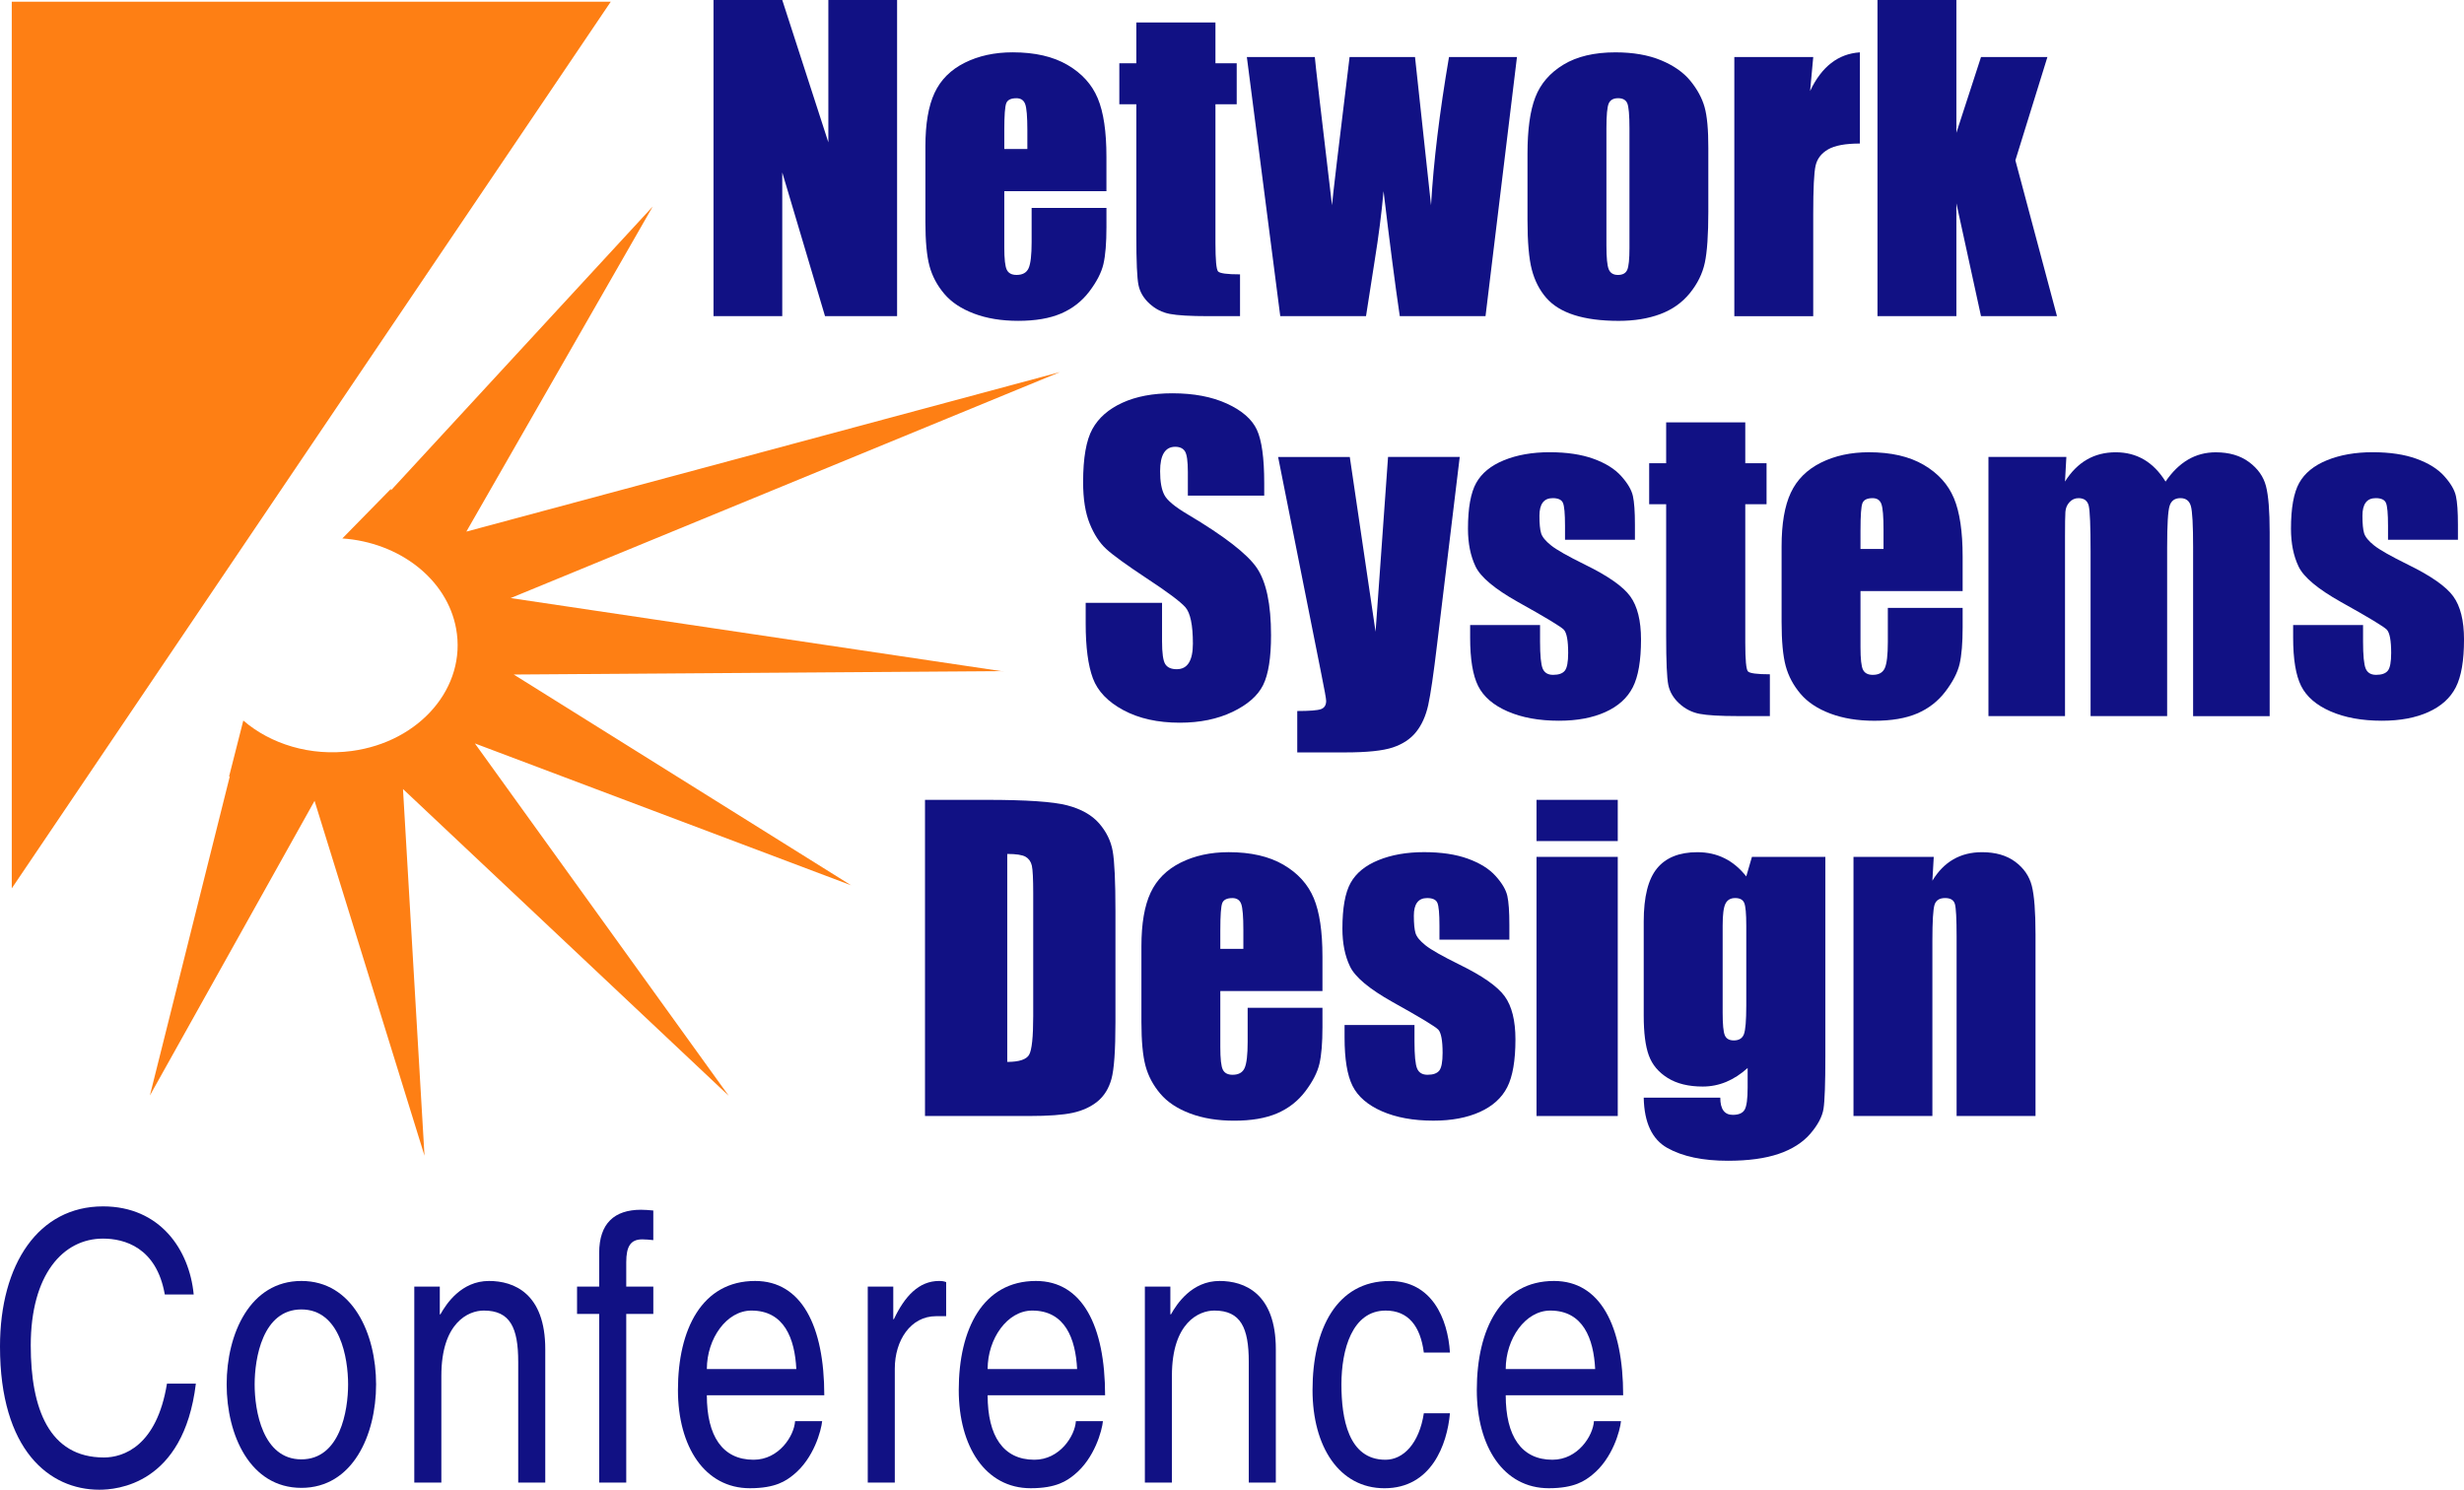 <?xml version="1.0" encoding="utf-8"?>
<!-- Generator: Adobe Illustrator 16.0.0, SVG Export Plug-In . SVG Version: 6.00 Build 0)  -->
<!DOCTYPE svg PUBLIC "-//W3C//DTD SVG 1.1//EN" "http://www.w3.org/Graphics/SVG/1.1/DTD/svg11.dtd">
<svg version="1.1" xmlns="http://www.w3.org/2000/svg" xmlns:xlink="http://www.w3.org/1999/xlink" x="0px" y="0px"
	 width="147.845px" height="89.4px" viewBox="0 0 147.845 89.4" enable-background="new 0 0 147.845 89.4" xml:space="preserve">
<g id="Layer_2">
</g>
<g id="Layer_1">
	<g>
		<g>
			<path fill="#111184" d="M49.702,0h4.125v18.973h-4.324l-2.566-8.625v8.625h-4.125V0h4.125l2.766,8.543V0z"/>
			<path fill="#111184" d="M60.26,7.805c0-0.875,0.039-1.412,0.118-1.611c0.077-0.199,0.281-0.299,0.609-0.299
				c0.266,0,0.441,0.117,0.526,0.352C61.6,6.48,61.643,7,61.643,7.805v1.137H60.26V7.805z M65.867,5.9
				c-0.348-0.832-0.952-1.5-1.816-2.004c-0.863-0.504-1.959-0.756-3.287-0.756c-1.086,0-2.047,0.209-2.882,0.627
				c-0.836,0.418-1.438,1.02-1.805,1.805c-0.368,0.785-0.551,1.857-0.551,3.217v4.535c0,1.157,0.082,2.037,0.246,2.643
				c0.164,0.606,0.459,1.16,0.885,1.664c0.425,0.504,1.021,0.9,1.787,1.189c0.765,0.289,1.648,0.434,2.648,0.434
				c1.032,0,1.889-0.146,2.573-0.439c0.683-0.293,1.248-0.732,1.693-1.318s0.729-1.137,0.85-1.652
				c0.12-0.516,0.181-1.254,0.181-2.215V12.48H61.9v2.051c0,0.773-0.061,1.295-0.181,1.564c-0.121,0.27-0.362,0.404-0.721,0.404
				c-0.29,0-0.485-0.102-0.586-0.305c-0.103-0.203-0.153-0.656-0.153-1.359v-3.363h6.129V9.41C66.389,7.902,66.216,6.732,65.867,5.9
				z"/>
			<path fill="#111184" d="M68.183,1.348h4.746v2.449h1.276v2.461h-1.276v8.32c0,1.023,0.052,1.594,0.158,1.711
				c0.105,0.117,0.545,0.176,1.317,0.176v2.508h-1.909c-1.078,0-1.849-0.045-2.309-0.135c-0.462-0.09-0.867-0.297-1.22-0.621
				c-0.351-0.324-0.57-0.695-0.655-1.113c-0.087-0.418-0.129-1.4-0.129-2.947V6.258h-1.02V3.797h1.02V1.348z"/>
			<path fill="#111184" d="M86.943,3.422h4.078l-1.887,15.551H83.99c-0.281-1.898-0.605-4.398-0.973-7.5
				c-0.125,1.359-0.301,2.734-0.527,4.125l-0.527,3.375h-5.145L74.814,3.422h4.078c0.031,0.406,0.375,3.372,1.031,8.895
				c0.047-0.562,0.398-3.527,1.055-8.895h3.926l0.961,8.895C86.014,9.723,86.373,6.758,86.943,3.422z"/>
			<path fill="#111184" d="M97.637,16.195c-0.09,0.203-0.275,0.305-0.557,0.305c-0.273,0-0.457-0.111-0.551-0.334
				s-0.141-0.701-0.141-1.436v-7.02c0-0.797,0.047-1.299,0.141-1.506s0.281-0.311,0.562-0.311s0.465,0.104,0.551,0.311
				c0.085,0.207,0.129,0.709,0.129,1.506v7.172C97.771,15.555,97.727,15.992,97.637,16.195z M102.277,6.422
				c-0.152-0.539-0.436-1.062-0.85-1.57c-0.414-0.507-1.002-0.92-1.764-1.236s-1.674-0.475-2.736-0.475
				c-1.266,0-2.305,0.246-3.117,0.738s-1.375,1.145-1.688,1.957s-0.469,1.941-0.469,3.387v3.984c0,1.32,0.086,2.311,0.258,2.971
				s0.459,1.223,0.861,1.688s0.967,0.812,1.693,1.043s1.613,0.346,2.66,0.346c0.938,0,1.768-0.135,2.49-0.404
				s1.314-0.688,1.775-1.254c0.46-0.566,0.762-1.176,0.902-1.828s0.211-1.678,0.211-3.076V8.883
				C102.506,7.781,102.43,6.961,102.277,6.422z"/>
			<path fill="#111184" d="M104.064,3.422h4.734l-0.188,2.039c0.688-1.461,1.684-2.234,2.988-2.32v5.473
				c-0.867,0-1.504,0.117-1.91,0.352s-0.656,0.561-0.75,0.979s-0.141,1.381-0.141,2.889v6.141h-4.734V3.422z"/>
			<path fill="#111184" d="M118.865,3.422h3.984l-1.922,6.199l2.496,9.352h-4.559l-1.477-6.773v6.773h-4.734V0h4.734v7.969
				L118.865,3.422z"/>
			<path fill="#111184" d="M75.856,28.992v0.75h-4.582v-1.406c0-0.656-0.059-1.074-0.176-1.254s-0.312-0.27-0.586-0.27
				c-0.297,0-0.521,0.121-0.674,0.363c-0.152,0.243-0.229,0.609-0.229,1.102c0,0.633,0.086,1.109,0.258,1.43
				c0.164,0.32,0.629,0.707,1.395,1.16c2.195,1.305,3.578,2.375,4.148,3.211s0.855,2.184,0.855,4.043
				c0,1.352-0.158,2.348-0.475,2.988s-0.929,1.178-1.834,1.611c-0.906,0.434-1.961,0.65-3.164,0.65c-1.32,0-2.447-0.25-3.381-0.75
				s-1.545-1.137-1.834-1.91s-0.434-1.871-0.434-3.293v-1.242h4.582v2.309c0,0.711,0.064,1.168,0.193,1.371s0.357,0.305,0.686,0.305
				s0.572-0.129,0.732-0.387s0.24-0.641,0.24-1.148c0-1.117-0.152-1.848-0.457-2.191c-0.313-0.344-1.082-0.918-2.309-1.723
				c-1.227-0.812-2.039-1.402-2.438-1.77s-0.729-0.875-0.99-1.523c-0.262-0.648-0.393-1.477-0.393-2.484
				c0-1.453,0.186-2.516,0.557-3.188s0.971-1.197,1.799-1.576s1.828-0.568,3-0.568c1.281,0,2.373,0.207,3.275,0.621
				s1.5,0.936,1.793,1.564S75.856,27.484,75.856,28.992z"/>
			<path fill="#111184" d="M83.286,27.422h4.301l-1.359,11.25c-0.211,1.781-0.39,2.997-0.533,3.645
				c-0.145,0.648-0.385,1.184-0.721,1.605s-0.803,0.732-1.4,0.932s-1.553,0.299-2.865,0.299h-2.871v-2.484
				c0.734,0,1.207-0.037,1.418-0.111s0.316-0.24,0.316-0.498c0-0.125-0.098-0.668-0.293-1.629l-2.59-13.008h4.301l1.547,10.488
				L83.286,27.422z"/>
			<path fill="#111184" d="M98.099,31.488v0.902h-4.195v-0.844c0-0.719-0.041-1.174-0.123-1.365s-0.287-0.287-0.615-0.287
				c-0.266,0-0.465,0.088-0.598,0.264s-0.199,0.439-0.199,0.791c0,0.477,0.032,0.826,0.1,1.049c0.066,0.223,0.266,0.467,0.598,0.732
				c0.331,0.266,1.014,0.652,2.045,1.16c1.374,0.672,2.277,1.305,2.707,1.898s0.645,1.457,0.645,2.59
				c0,1.266-0.164,2.221-0.492,2.865s-0.877,1.141-1.646,1.488s-1.697,0.521-2.783,0.521c-1.203,0-2.232-0.188-3.088-0.562
				s-1.443-0.883-1.764-1.523s-0.48-1.609-0.48-2.906v-0.75h4.195v0.984c0,0.836,0.053,1.379,0.158,1.629s0.314,0.375,0.627,0.375
				c0.336,0,0.57-0.084,0.703-0.252s0.199-0.521,0.199-1.061c0-0.742-0.086-1.207-0.258-1.395c-0.18-0.188-1.099-0.742-2.754-1.664
				c-1.391-0.781-2.238-1.49-2.543-2.127s-0.457-1.393-0.457-2.268c0-1.242,0.164-2.158,0.492-2.748s0.885-1.045,1.67-1.365
				s1.697-0.48,2.736-0.48c1.031,0,1.907,0.131,2.631,0.393c0.723,0.262,1.277,0.607,1.664,1.037s0.621,0.828,0.703,1.195
				S98.099,30.707,98.099,31.488z"/>
			<path fill="#111184" d="M99.974,25.348h4.746v2.449h1.277v2.461h-1.277v8.32c0,1.023,0.053,1.594,0.158,1.711
				s0.545,0.176,1.318,0.176v2.508h-1.91c-1.078,0-1.848-0.045-2.309-0.135s-0.867-0.297-1.219-0.621s-0.57-0.695-0.656-1.113
				s-0.129-1.4-0.129-2.947v-7.898h-1.02v-2.461h1.02V25.348z"/>
			<path fill="#111184" d="M111.634,31.805c0-0.875,0.038-1.412,0.117-1.611c0.078-0.199,0.281-0.299,0.609-0.299
				c0.266,0,0.441,0.117,0.527,0.352s0.129,0.754,0.129,1.559v1.137h-1.383V31.805z M117.241,29.9
				c-0.349-0.832-0.953-1.5-1.816-2.004s-1.959-0.756-3.287-0.756c-1.087,0-2.047,0.209-2.883,0.627s-1.438,1.02-1.805,1.805
				s-0.551,1.857-0.551,3.217v4.535c0,1.157,0.082,2.037,0.246,2.643c0.164,0.606,0.459,1.16,0.885,1.664
				c0.425,0.504,1.021,0.9,1.787,1.189s1.648,0.434,2.648,0.434c1.031,0,1.889-0.146,2.572-0.439s1.248-0.732,1.693-1.318
				s0.729-1.137,0.85-1.652c0.12-0.516,0.182-1.254,0.182-2.215V36.48h-4.488v2.051c0,0.773-0.062,1.295-0.182,1.564
				c-0.121,0.27-0.361,0.404-0.721,0.404c-0.289,0-0.484-0.102-0.586-0.305c-0.103-0.203-0.152-0.656-0.152-1.359v-3.363h6.129
				V33.41C117.763,31.902,117.589,30.732,117.241,29.9z"/>
			<path fill="#111184" d="M119.31,27.422h4.676l-0.082,1.477c0.367-0.586,0.805-1.025,1.312-1.318s1.086-0.439,1.734-0.439
				c1.266,0,2.262,0.586,2.988,1.758c0.398-0.586,0.848-1.025,1.348-1.318s1.055-0.439,1.664-0.439c0.805,0,1.471,0.195,1.998,0.586
				s0.865,0.869,1.014,1.436s0.223,1.486,0.223,2.76v11.051h-4.594V32.836c0-1.328-0.045-2.15-0.135-2.467s-0.299-0.475-0.627-0.475
				c-0.337,0-0.554,0.156-0.65,0.469c-0.098,0.312-0.146,1.137-0.146,2.473v10.137h-4.594v-9.879c0-1.523-0.038-2.438-0.111-2.742
				c-0.074-0.305-0.279-0.457-0.615-0.457c-0.211,0-0.391,0.08-0.539,0.24s-0.23,0.355-0.246,0.586s-0.023,0.721-0.023,1.471v10.781
				h-4.594V27.422z"/>
			<path fill="#111184" d="M147.481,31.488v0.902h-4.195v-0.844c0-0.719-0.041-1.174-0.123-1.365s-0.287-0.287-0.615-0.287
				c-0.266,0-0.465,0.088-0.598,0.264s-0.199,0.439-0.199,0.791c0,0.477,0.033,0.826,0.1,1.049s0.266,0.467,0.598,0.732
				c0.331,0.266,1.014,0.652,2.045,1.16c1.374,0.672,2.277,1.305,2.707,1.898s0.645,1.457,0.645,2.59
				c0,1.266-0.164,2.221-0.492,2.865s-0.877,1.141-1.646,1.488s-1.697,0.521-2.783,0.521c-1.203,0-2.232-0.188-3.088-0.562
				s-1.443-0.883-1.764-1.523s-0.48-1.609-0.48-2.906v-0.75h4.195v0.984c0,0.836,0.053,1.379,0.158,1.629s0.314,0.375,0.627,0.375
				c0.336,0,0.57-0.084,0.703-0.252s0.199-0.521,0.199-1.061c0-0.742-0.086-1.207-0.258-1.395c-0.18-0.188-1.099-0.742-2.754-1.664
				c-1.391-0.781-2.238-1.49-2.543-2.127s-0.457-1.393-0.457-2.268c0-1.242,0.164-2.158,0.492-2.748s0.885-1.045,1.67-1.365
				s1.697-0.48,2.736-0.48c1.031,0,1.907,0.131,2.631,0.393c0.723,0.262,1.277,0.607,1.664,1.037s0.621,0.828,0.703,1.195
				S147.481,30.707,147.481,31.488z"/>
			<path fill="#111184" d="M61.538,51.416c0.194,0.113,0.319,0.291,0.375,0.533c0.054,0.242,0.082,0.793,0.082,1.652v7.371
				c0,1.266-0.082,2.041-0.246,2.326c-0.165,0.285-0.603,0.428-1.312,0.428v-12.48C60.976,51.246,61.342,51.303,61.538,51.416z
				 M61.726,66.973c1.179,0,2.062-0.064,2.648-0.193c0.585-0.129,1.077-0.355,1.477-0.68c0.398-0.324,0.677-0.773,0.838-1.348
				c0.16-0.574,0.24-1.713,0.24-3.416v-6.645c0-1.797-0.056-3.002-0.165-3.615s-0.383-1.169-0.819-1.67
				c-0.438-0.5-1.077-0.859-1.916-1.078C63.188,48.109,61.576,48,59.194,48h-3.692v18.973H61.726z"/>
			<path fill="#111184" d="M73.222,55.805c0-0.875,0.038-1.412,0.116-1.611s0.282-0.299,0.609-0.299
				c0.266,0,0.441,0.117,0.528,0.352c0.085,0.234,0.129,0.754,0.129,1.559v1.137h-1.383V55.805z M78.829,53.9
				c-0.349-0.832-0.954-1.5-1.816-2.004c-0.864-0.504-1.96-0.756-3.287-0.756c-1.087,0-2.048,0.209-2.884,0.627
				c-0.835,0.418-1.438,1.02-1.804,1.805c-0.368,0.785-0.551,1.857-0.551,3.217v4.535c0,1.157,0.082,2.037,0.246,2.643
				c0.163,0.606,0.458,1.16,0.884,1.664s1.021,0.9,1.787,1.189s1.649,0.434,2.649,0.434c1.03,0,1.888-0.146,2.572-0.439
				c0.683-0.293,1.248-0.732,1.693-1.318c0.444-0.586,0.728-1.137,0.849-1.652s0.183-1.254,0.183-2.215V60.48h-4.488v2.051
				c0,0.773-0.062,1.295-0.183,1.564s-0.36,0.404-0.721,0.404c-0.289,0-0.484-0.102-0.585-0.305
				c-0.103-0.203-0.152-0.656-0.152-1.359v-3.363h6.129V57.41C79.351,55.902,79.176,54.732,78.829,53.9z"/>
			<path fill="#111184" d="M90.565,55.488v0.902H86.37v-0.844c0-0.719-0.041-1.174-0.124-1.365
				c-0.081-0.191-0.287-0.287-0.614-0.287c-0.267,0-0.466,0.088-0.598,0.264c-0.134,0.176-0.2,0.439-0.2,0.791
				c0,0.477,0.033,0.826,0.1,1.049s0.266,0.467,0.599,0.732c0.331,0.266,1.014,0.652,2.044,1.16
				c1.375,0.672,2.277,1.305,2.708,1.898c0.429,0.594,0.645,1.457,0.645,2.59c0,1.266-0.165,2.221-0.492,2.865
				c-0.328,0.645-0.878,1.141-1.646,1.488c-0.771,0.348-1.698,0.521-2.783,0.521c-1.204,0-2.232-0.188-3.089-0.562
				c-0.854-0.375-1.443-0.883-1.764-1.523s-0.479-1.609-0.479-2.906v-0.75h4.195v0.984c0,0.836,0.052,1.379,0.158,1.629
				c0.105,0.25,0.313,0.375,0.626,0.375c0.337,0,0.57-0.084,0.704-0.252c0.132-0.168,0.199-0.521,0.199-1.061
				c0-0.742-0.087-1.207-0.258-1.395c-0.18-0.188-1.099-0.742-2.754-1.664c-1.392-0.781-2.238-1.49-2.543-2.127
				c-0.306-0.637-0.457-1.393-0.457-2.268c0-1.242,0.163-2.158,0.492-2.748c0.328-0.59,0.884-1.045,1.67-1.365
				c0.784-0.32,1.696-0.48,2.736-0.48c1.031,0,1.907,0.131,2.631,0.393c0.722,0.262,1.277,0.607,1.663,1.037
				c0.388,0.43,0.621,0.828,0.704,1.195C90.524,54.133,90.565,54.707,90.565,55.488z"/>
			<path fill="#111184" d="M92.194,48h4.875v2.473h-4.875V48z M92.194,51.422h4.875v15.551h-4.875V51.422z"/>
			<path fill="#111184" d="M104.639,62.062c-0.093,0.25-0.297,0.375-0.609,0.375c-0.272,0-0.453-0.104-0.538-0.311
				c-0.087-0.207-0.129-0.658-0.129-1.354v-5.227c0-0.656,0.056-1.096,0.17-1.318c0.113-0.223,0.306-0.334,0.58-0.334
				c0.28,0,0.463,0.098,0.545,0.293c0.081,0.195,0.122,0.648,0.122,1.359v4.816C104.779,61.246,104.733,61.812,104.639,62.062z
				 M104.779,52.594c-0.383-0.484-0.817-0.848-1.306-1.09c-0.489-0.242-1.029-0.363-1.623-0.363c-1.087,0-1.896,0.324-2.426,0.973
				c-0.532,0.648-0.797,1.711-0.797,3.188v5.648c0,1.031,0.101,1.826,0.305,2.385c0.202,0.559,0.58,1.01,1.131,1.354
				c0.55,0.344,1.251,0.516,2.104,0.516c0.492,0,0.962-0.094,1.412-0.281c0.448-0.188,0.876-0.465,1.283-0.832v1.172
				c0,0.672-0.059,1.113-0.176,1.324s-0.356,0.316-0.715,0.316c-0.501,0-0.75-0.344-0.75-1.031h-4.594
				c0.03,1.5,0.504,2.506,1.418,3.018c0.913,0.512,2.124,0.768,3.633,0.768c1.226,0,2.243-0.139,3.052-0.416
				c0.81-0.277,1.439-0.68,1.894-1.207c0.452-0.527,0.717-1.027,0.791-1.5c0.073-0.473,0.11-1.518,0.11-3.135V51.422h-4.405
				L104.779,52.594z"/>
			<path fill="#111184" d="M111.213,51.422h4.816l-0.082,1.43c0.344-0.57,0.765-0.998,1.261-1.283
				c0.495-0.285,1.067-0.428,1.717-0.428c0.812,0,1.476,0.191,1.992,0.574c0.516,0.383,0.847,0.865,0.996,1.447
				c0.148,0.582,0.222,1.553,0.222,2.912v10.898H117.4v-10.77c0-1.07-0.034-1.723-0.104-1.957s-0.267-0.352-0.587-0.352
				c-0.336,0-0.547,0.135-0.633,0.404c-0.085,0.27-0.129,0.99-0.129,2.162v10.512h-4.734V51.422z"/>
		</g>
		<g>
			<path fill="#111184" d="M9.888,77.682c-0.498-2.834-2.435-3.352-3.708-3.352c-2.398,0-4.335,2.159-4.335,6.41
				c0,3.801,1.107,6.725,4.391,6.725c1.162,0,3.173-0.675,3.782-4.431h1.734C11.014,89.13,6.955,89.4,5.959,89.4
				C2.952,89.4,0,87.016,0,80.808c0-4.97,2.325-8.412,6.18-8.412c3.413,0,5.184,2.586,5.442,5.286H9.888z"/>
			<path fill="#111184" d="M18.083,76.872c3.081,0,4.483,3.171,4.483,6.208c0,3.036-1.402,6.208-4.483,6.208
				c-3.081,0-4.483-3.171-4.483-6.208C13.6,80.043,15.002,76.872,18.083,76.872z M18.083,87.578c2.325,0,2.804-2.924,2.804-4.498
				c0-1.575-0.479-4.499-2.804-4.499c-2.324,0-2.804,2.924-2.804,4.499C15.278,84.654,15.758,87.578,18.083,87.578z"/>
			<path fill="#111184" d="M32.718,88.973h-1.624V81.73c0-2.047-0.479-3.082-2.066-3.082c-0.922,0-2.546,0.72-2.546,3.914v6.41
				h-1.624V77.209h1.531v1.665h0.037c0.351-0.63,1.254-2.002,2.915-2.002c1.494,0,3.376,0.742,3.376,4.094V88.973z"/>
			<path fill="#111184" d="M37.576,78.852v10.121h-1.624V78.852h-1.328v-1.642h1.328v-2.024c0-1.777,0.922-2.587,2.509-2.587
				c0.24,0,0.479,0.022,0.738,0.045v1.777c-0.203-0.022-0.461-0.045-0.664-0.045c-0.701,0-0.959,0.427-0.959,1.372v1.462h1.624
				v1.642H37.576z"/>
			<path fill="#111184" d="M49.331,85.284c-0.056,0.562-0.498,2.227-1.716,3.216c-0.443,0.36-1.07,0.81-2.62,0.81
				c-2.712,0-4.317-2.497-4.317-5.893c0-3.644,1.439-6.545,4.631-6.545c2.785,0,4.15,2.699,4.15,6.86h-7.047
				c0,2.452,0.941,3.869,2.804,3.869c1.531,0,2.435-1.439,2.49-2.316H49.331z M47.781,82.158c-0.092-1.822-0.719-3.509-2.693-3.509
				c-1.494,0-2.675,1.687-2.675,3.509H47.781z"/>
			<path fill="#111184" d="M53.691,88.973h-1.624V77.209h1.531v1.957h0.037c0.646-1.372,1.495-2.294,2.712-2.294
				c0.203,0,0.295,0.022,0.424,0.068v2.046h-0.609c-1.513,0-2.472,1.439-2.472,3.149V88.973z"/>
			<path fill="#111184" d="M66.179,85.284c-0.056,0.562-0.499,2.227-1.716,3.216c-0.443,0.36-1.07,0.81-2.62,0.81
				c-2.712,0-4.316-2.497-4.316-5.893c0-3.644,1.438-6.545,4.631-6.545c2.785,0,4.15,2.699,4.15,6.86H59.26
				c0,2.452,0.941,3.869,2.805,3.869c1.531,0,2.436-1.439,2.49-2.316H66.179z M64.629,82.158c-0.093-1.822-0.72-3.509-2.694-3.509
				c-1.493,0-2.675,1.687-2.675,3.509H64.629z"/>
			<path fill="#111184" d="M76.552,88.973h-1.623V81.73c0-2.047-0.48-3.082-2.066-3.082c-0.922,0-2.546,0.72-2.546,3.914v6.41
				h-1.623V77.209h1.53v1.665h0.037c0.352-0.63,1.255-2.002,2.915-2.002c1.495,0,3.376,0.742,3.376,4.094V88.973z"/>
			<path fill="#111184" d="M85.432,81.168c-0.203-1.574-0.923-2.519-2.288-2.519c-2.01,0-2.656,2.339-2.656,4.431
				c0,2.024,0.405,4.521,2.639,4.521c1.088,0,2.028-0.99,2.306-2.789H87c-0.166,1.867-1.107,4.499-3.93,4.499
				c-2.712,0-4.316-2.497-4.316-5.893c0-3.644,1.438-6.545,4.63-6.545c2.527,0,3.487,2.25,3.616,4.296H85.432z"/>
			<path fill="#111184" d="M97.263,85.284c-0.055,0.562-0.498,2.227-1.716,3.216c-0.442,0.36-1.069,0.81-2.619,0.81
				c-2.712,0-4.317-2.497-4.317-5.893c0-3.644,1.439-6.545,4.631-6.545c2.785,0,4.151,2.699,4.151,6.86h-7.047
				c0,2.452,0.94,3.869,2.804,3.869c1.53,0,2.435-1.439,2.49-2.316H97.263z M95.713,82.158c-0.092-1.822-0.719-3.509-2.692-3.509
				c-1.495,0-2.675,1.687-2.675,3.509H95.713z"/>
		</g>
	</g>
	<g>
		<path fill="#FE7F14" d="M30.825,40.479l29.247-0.205L30.64,35.891l32.962-13.563l-35.62,9.574l11.182-19.507L23.46,29.425
			l-0.003-0.087l-2.917,2.975c3.389,0.23,6.28,2.416,6.828,5.412c0.642,3.507-2.164,6.794-6.266,7.343
			c-2.479,0.331-4.862-0.414-6.503-1.828l-0.857,3.372l0.049-0.031L8.994,65.742l9.88-17.682l6.597,21.296l-1.291-22.005
			l19.543,18.407L28.494,44.614l22.573,8.513L30.825,40.479z"/>
		<polygon fill="#FE7F14" points="0.706,0.101 0.706,53.312 36.648,0.101 		"/>
	</g>
</g>
</svg>

